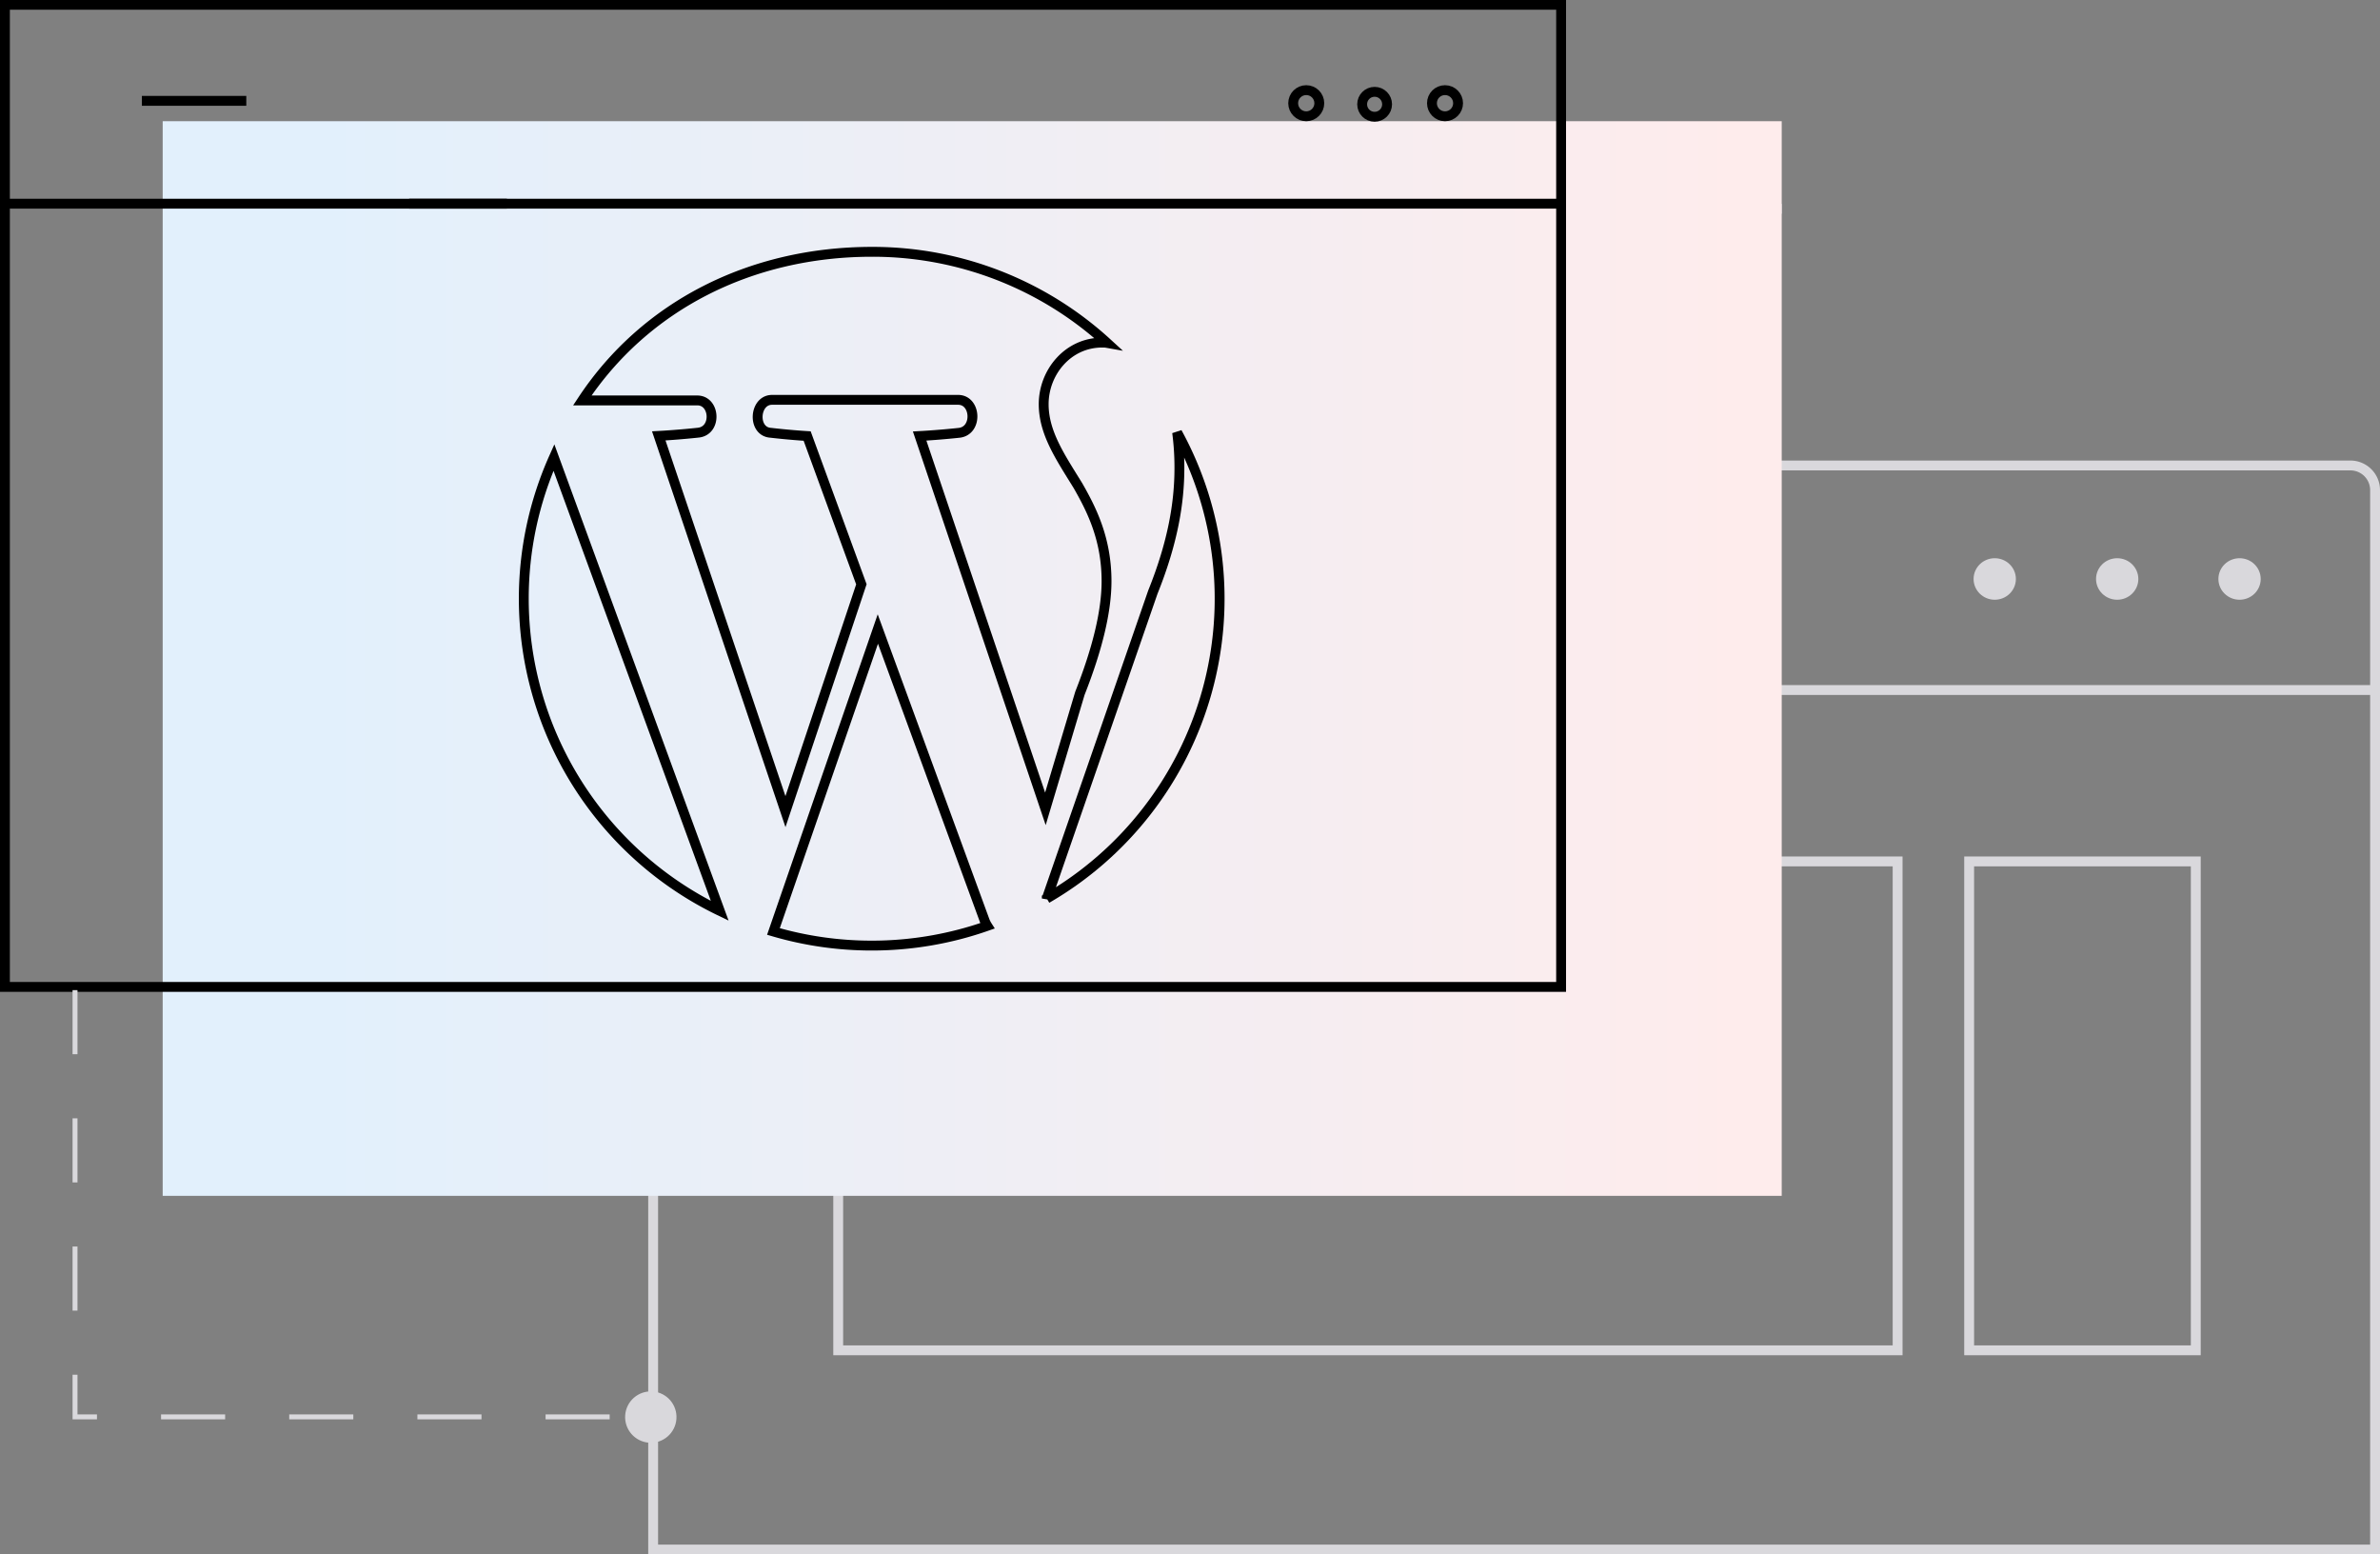 <?xml version="1.0" encoding="UTF-8"?>
<svg xmlns="http://www.w3.org/2000/svg" xmlns:xlink="http://www.w3.org/1999/xlink" viewBox="0 0 482.78 315.25">
  <rect x="0" y="0" width="482.78" height="315.25" fill="#808080" stroke="none"/>
  <defs>
    <linearGradient id="a4273333-01eb-46d2-bca7-1051833c5b66" x1="363.59" y1="257.55" x2="74.88" y2="257.55" gradientTransform="translate(-10 -123.97)" gradientUnits="userSpaceOnUse">
      <stop offset="0" stop-color="#feecec"></stop>
      <stop offset="1" stop-color="#e2f0fc"></stop>
    </linearGradient>
  </defs>
  <g id="a806195d-d2bf-4ec6-9658-fa93c08c5340" data-name="Layer 1">
    <g id="b59c3c41-f47a-4870-8554-b8d62cace360" data-name="a4282ae8-bbbd-48f3-82db-a1fc1db9acfb">
      <line x1="340.57" y1="42.35" x2="361.42" y2="42.35" fill="none" stroke="#d9d8dc" stroke-width="2"></line>
      <path d="M132.49,99.43a5,5,0,0,1,5-5H476.78a5,5,0,0,1,5,5V314.28H132.49Z" transform="translate(0 -0.03)" fill="none" stroke="#d9d8dc" stroke-width="2"></path>
      <rect x="170.03" y="174.7" width="214.9" height="99.15" fill="none" stroke="#d9d8dc" stroke-width="2"></rect>
      <rect x="399.44" y="174.7" width="45.97" height="99.15" fill="none" stroke="#d9d8dc" stroke-width="2"></rect>
      <line x1="131.49" y1="139.94" x2="482.78" y2="139.94" fill="none" stroke="#d9d8dc" stroke-width="2"></line>
      <ellipse cx="404.63" cy="117.42" rx="4.29" ry="4.21" fill="#d9d8dc"></ellipse>
      <ellipse cx="429.47" cy="117.42" rx="4.29" ry="4.21" fill="#d9d8dc"></ellipse>
      <ellipse cx="454.29" cy="117.42" rx="4.29" ry="4.21" fill="#d9d8dc"></ellipse>
      <path d="M33,24.61H361.42V242.55H33Z" transform="translate(0 -0.03)" fill="url(#a4273333-01eb-46d2-bca7-1051833c5b66)"></path>
      <path d="M316.67,1V200.18H1V1Z" transform="translate(0 -0.03)" fill="none" stroke="#000" stroke-width="2"></path>
      <line x1="83" y1="41.31" x2="317.63" y2="41.31" fill="none" stroke="#000" stroke-width="2"></line>
      <line x1="0.63" y1="41.31" x2="102.82" y2="41.31" fill="none" stroke="#000" stroke-width="2"></line>
      <circle cx="264.97" cy="20.93" r="2.65" fill="none" stroke="#000" stroke-width="2"></circle>
      <circle cx="278.84" cy="21.15" r="2.53" fill="none" stroke="#000" stroke-width="2"></circle>
      <circle cx="293.12" cy="20.93" r="2.65" fill="none" stroke="#000" stroke-width="2"></circle>
      <line x1="28.78" y1="20.45" x2="49.96" y2="20.45" fill="none" stroke="#000" stroke-width="2"></line>
      <path d="M15.22,200.83v86.55H132" transform="translate(0 -0.03)" fill="none" stroke="#d9d8dc" stroke-dasharray="13 13"></path>
      <circle cx="132.01" cy="287.39" r="5.21" transform="translate(-164.02 398.67) rotate(-85.93)" fill="#d9d8dc"></circle>
    </g>
  </g>
  <g id="ae84ad71-c4cd-499f-bd8d-78a2950d984f" data-name="Layer 5">
    <g id="adfc7eb0-0345-4f6e-8256-3e600dc65649" data-name="e9a0bbc3-9172-4a1e-ab94-7e9cc12ec506">
      <path d="M176.83,191.8a70.62,70.62,0,0,0,23.44-4,5.79,5.79,0,0,1-.51-1L178.07,127.6l-21.18,61.34A70.84,70.84,0,0,0,176.83,191.8Z" transform="translate(0 -0.03)" fill="none" stroke="#000" stroke-width="2"></path>
      <path d="M224.46,117.89c0-8.69-3.14-14.72-5.81-19.39-3.58-5.8-6.94-10.7-6.94-16.5,0-6.47,4.91-12.49,11.86-12.49a4.67,4.67,0,0,1,1,.07A70.39,70.39,0,0,0,176.88,51.1c-24.67,0-46.14,11-58.76,30.14h23.32c3.63,0,4,6.08.26,6.53,0,0-3.82.43-8.07.66l25.7,76.2,15.4-46.1-11-30.07c-3.81-.23-7.39-.66-7.39-.66-3.77-.23-3.37-6.68.27-6.68h37.75c3.63,0,4,6.19.27,6.68,0,0-3.82.43-8.08.66l25.51,75.61,7-23.44Q224.46,126.94,224.46,117.89Z" transform="translate(0 -0.03)" fill="none" stroke="#000" stroke-width="2"></path>
      <path d="M106.25,121.45A70.32,70.32,0,0,0,146,184.75L112.36,92.81A70.14,70.14,0,0,0,106.25,121.45Z" transform="translate(0 -0.03)" fill="none" stroke="#000" stroke-width="2"></path>
      <path d="M239.24,94.93c0,7.14-1.35,15.16-5.39,25.2l-21.51,62.12a70.24,70.24,0,0,0,26.44-94.51A54,54,0,0,1,239.24,94.93Z" transform="translate(0 -0.03)" fill="none" stroke="#000" stroke-width="2"></path>
    </g>
  </g>
</svg>
